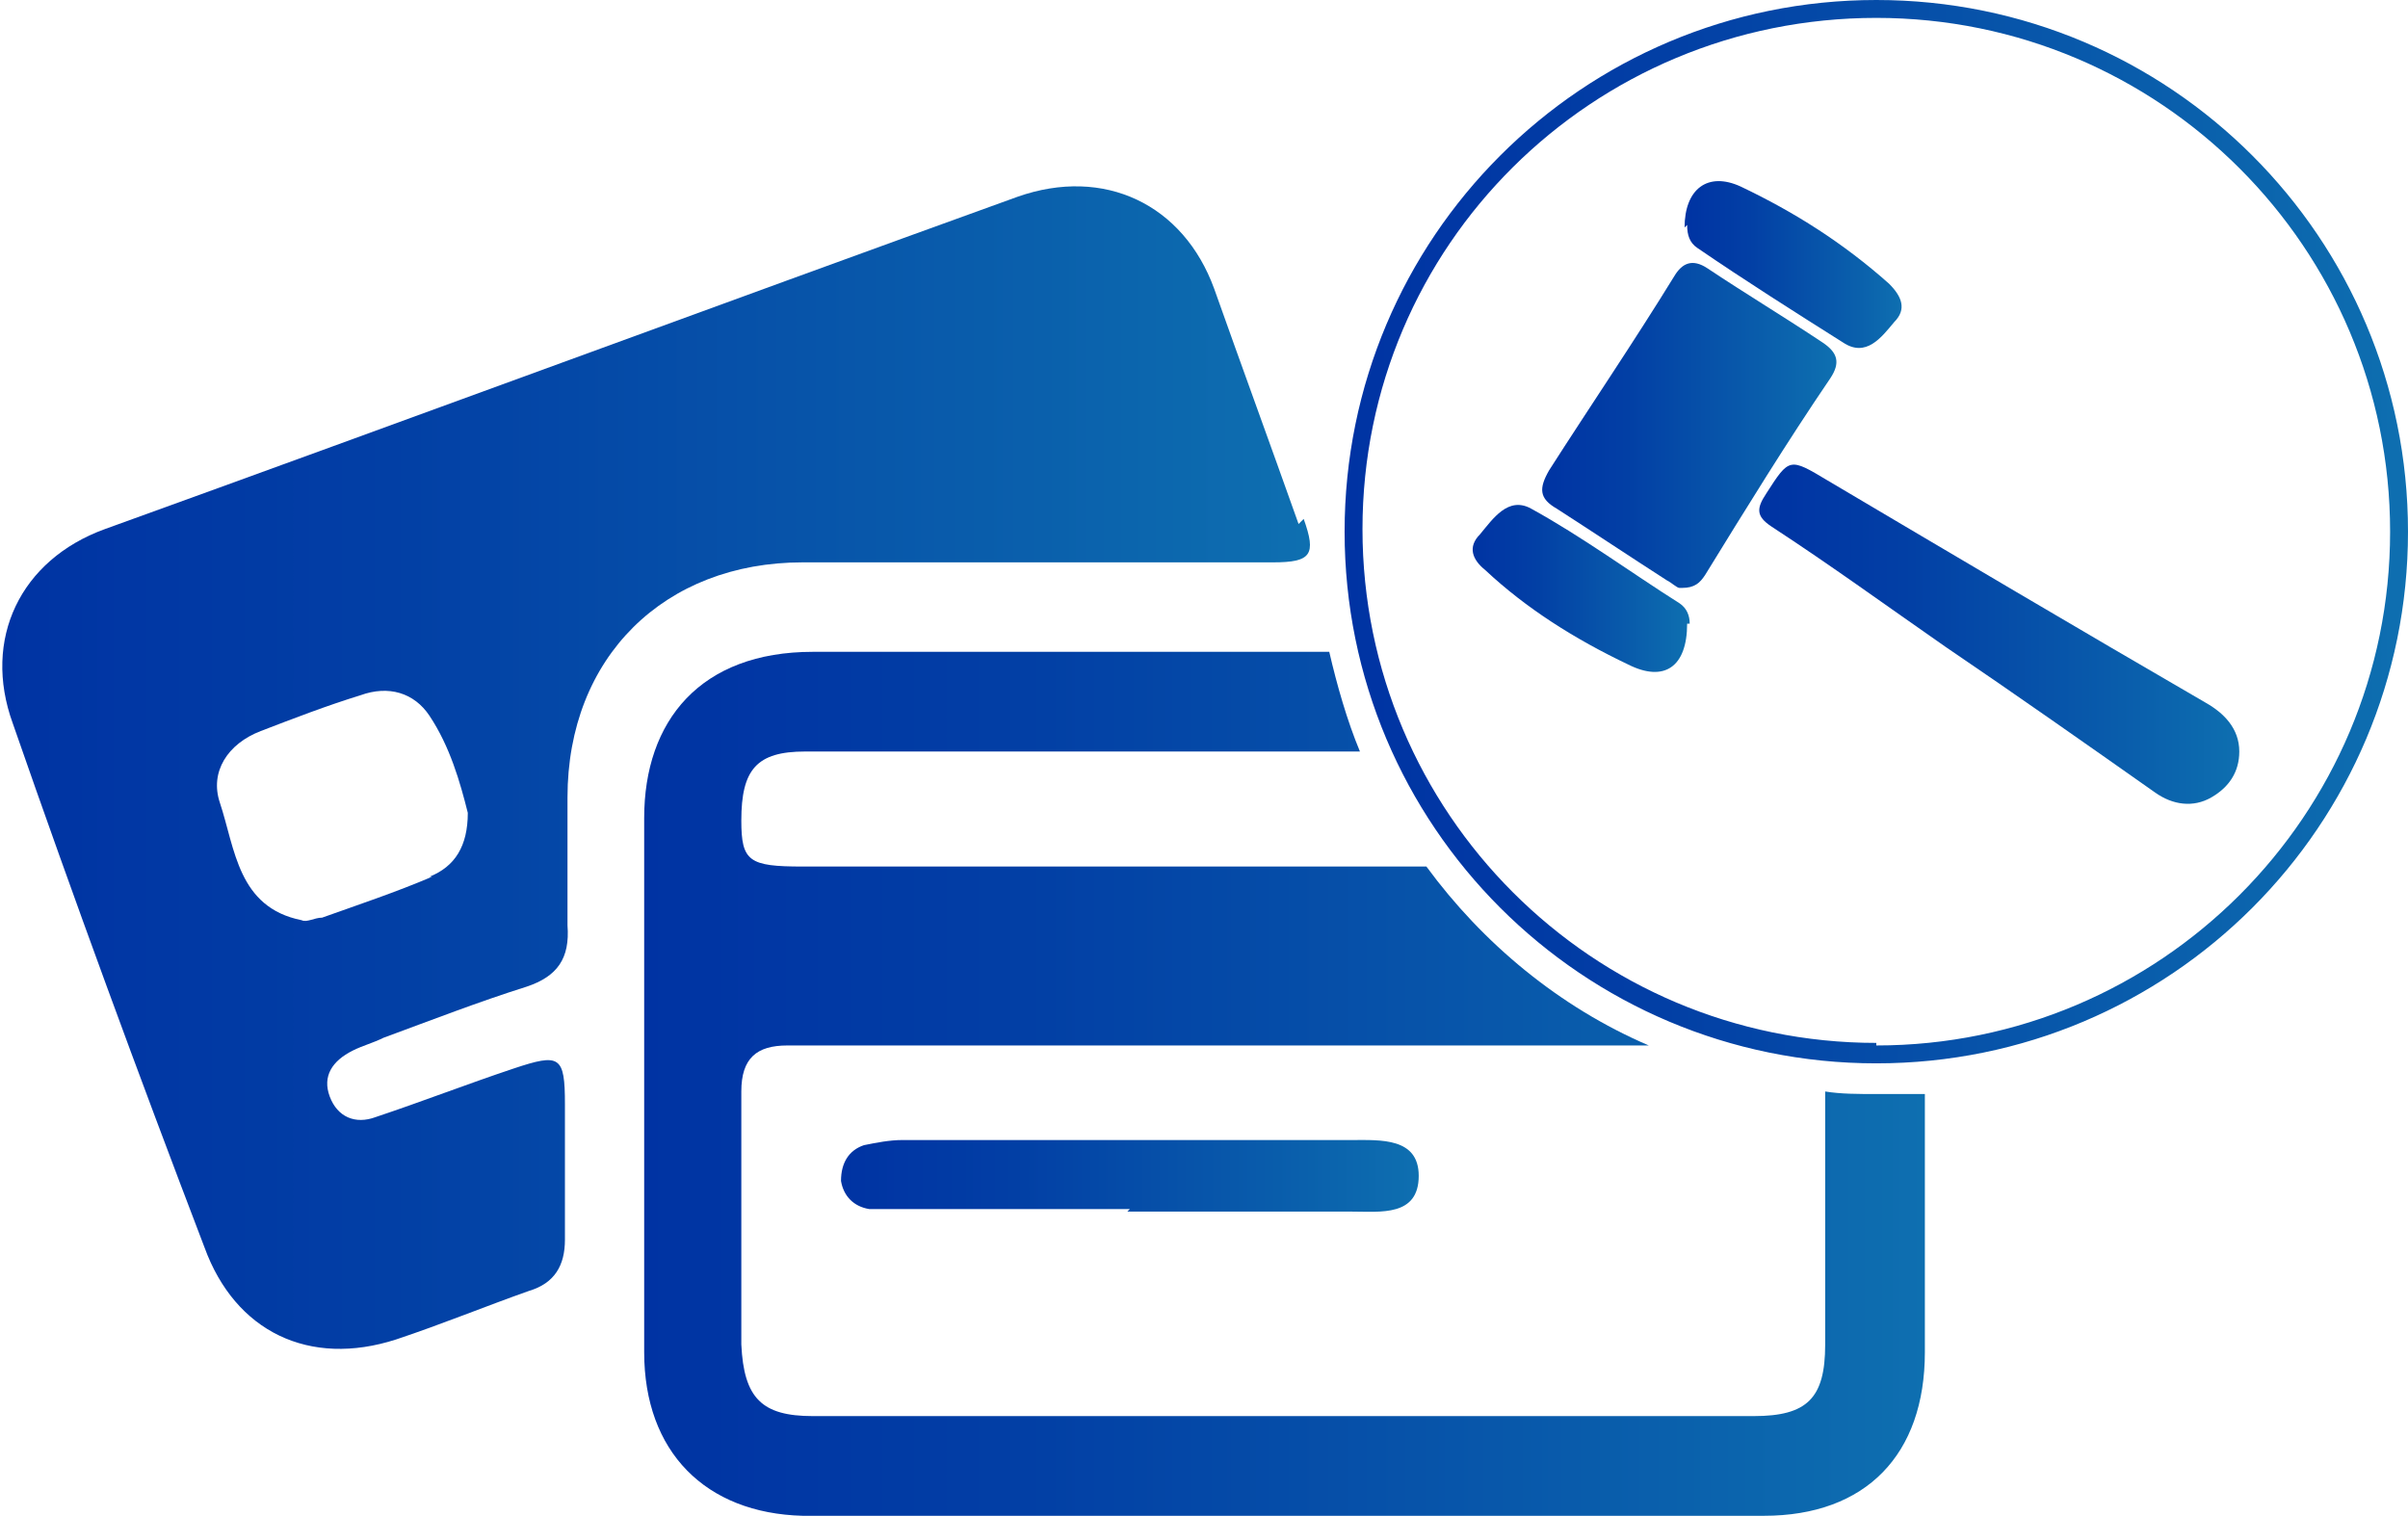 <svg xmlns="http://www.w3.org/2000/svg" xmlns:xlink="http://www.w3.org/1999/xlink" id="Layer_1" data-name="Layer 1" viewBox="0 0 94.2 59.3"><defs><style>      .cls-1 {        fill: url(#linear-gradient);      }      .cls-1, .cls-2, .cls-3, .cls-4, .cls-5, .cls-6, .cls-7, .cls-8 {        stroke-width: 0px;      }      .cls-2 {        fill: url(#linear-gradient-6);      }      .cls-3 {        fill: url(#linear-gradient-5);      }      .cls-4 {        fill: url(#linear-gradient-2);      }      .cls-5 {        fill: url(#linear-gradient-7);      }      .cls-6 {        fill: url(#linear-gradient-3);      }      .cls-7 {        fill: url(#linear-gradient-8);      }      .cls-8 {        fill: url(#linear-gradient-4);      }    </style><linearGradient id="linear-gradient" x1="52.6" y1="20.8" x2="94.2" y2="20.8" gradientUnits="userSpaceOnUse"><stop offset="0" stop-color="#0033a3"></stop><stop offset=".3" stop-color="#023fa5"></stop><stop offset=".8" stop-color="#0a60ac"></stop><stop offset="1" stop-color="#0e6fb0"></stop></linearGradient><linearGradient id="linear-gradient-2" x1="60.2" y1="16.7" x2="71.7" y2="16.7" xlink:href="#linear-gradient"></linearGradient><linearGradient id="linear-gradient-3" x1="68.9" y1="24.9" x2="87.6" y2="24.9" xlink:href="#linear-gradient"></linearGradient><linearGradient id="linear-gradient-4" x1="65.9" y1="10.3" x2="74.4" y2="10.3" xlink:href="#linear-gradient"></linearGradient><linearGradient id="linear-gradient-5" x1="57.5" y1="23" x2="66" y2="23" xlink:href="#linear-gradient"></linearGradient><linearGradient id="linear-gradient-6" x1="0" y1="30.2" x2="51" y2="30.2" xlink:href="#linear-gradient"></linearGradient><linearGradient id="linear-gradient-7" x1="33" y1="45.9" x2="55.5" y2="45.9" xlink:href="#linear-gradient"></linearGradient><linearGradient id="linear-gradient-8" x1="25.1" y1="42.4" x2="75.3" y2="42.4" xlink:href="#linear-gradient"></linearGradient></defs><g><path class="cls-1" d="M73.4,0c-11.5,0-20.8,9.3-20.8,20.8s9.3,20.8,20.8,20.8,20.8-9.3,20.8-20.8S84.9,0,73.4,0ZM73.4,40.8c-11.1,0-20.1-9-20.1-20.1S62.3.7,73.4.7s20.1,9,20.1,20.1-9,20.1-20.1,20.1Z"></path><g><path class="cls-4" d="M65.7,23c-.1,0-.3-.2-.5-.3-1.4-.9-2.9-1.9-4.3-2.8-.7-.4-.7-.8-.3-1.5,1.6-2.5,3.3-5,4.9-7.6.3-.5.7-.7,1.3-.3,1.5,1,3,1.9,4.5,2.9.6.4.7.8.3,1.4-1.7,2.5-3.3,5.1-4.9,7.7-.2.3-.4.5-.9.5Z"></path><path class="cls-6" d="M87.6,29.4c0,.8-.4,1.4-1.1,1.8-.7.4-1.5.3-2.2-.2-2.7-1.9-5.4-3.8-8.2-5.7-2.3-1.6-4.5-3.2-6.8-4.7-.6-.4-.6-.7-.2-1.3.9-1.4.9-1.4,2.4-.5,4.9,2.9,9.8,5.8,14.8,8.7.7.4,1.3,1,1.3,1.9Z"></path><path class="cls-8" d="M65.9,8.9c0-1.5.9-2.2,2.2-1.6,2.1,1,4,2.2,5.8,3.8.5.5.7,1,.2,1.5-.5.6-1.1,1.4-2,.8-1.9-1.2-3.8-2.4-5.7-3.7-.3-.2-.4-.5-.4-.9Z"></path><path class="cls-3" d="M66,24.4c0,1.7-.9,2.3-2.3,1.6-2.1-1-4-2.2-5.6-3.7-.5-.4-.7-.9-.2-1.4.5-.6,1.1-1.5,2-1,2,1.1,3.9,2.5,5.8,3.7.3.2.4.5.4.8Z"></path></g></g><path class="cls-2" d="M50.8,20.5c-1.1-3.1-2.2-6.1-3.3-9.2-1.2-3.3-4.3-4.8-7.7-3.6-11.9,4.3-23.8,8.7-35.7,13-3.3,1.2-4.8,4.3-3.6,7.6,2.4,6.9,4.9,13.7,7.5,20.5,1.2,3.3,4.1,4.7,7.5,3.6,1.8-.6,3.5-1.3,5.2-1.9,1-.3,1.4-1,1.4-2,0-1.8,0-3.5,0-5.3,0-1.9-.2-2-2-1.4-1.8.6-3.6,1.3-5.4,1.9-.8.3-1.5,0-1.8-.8-.3-.8.1-1.4.9-1.8.4-.2.8-.3,1.2-.5,1.9-.7,3.7-1.4,5.6-2,1.2-.4,1.7-1.1,1.6-2.4,0-1.7,0-3.3,0-5,0-5.5,3.8-9.2,9.2-9.2,2.9,0,5.9,0,8.8,0h0c3.2,0,6.4,0,9.6,0,1.5,0,1.7-.3,1.2-1.7ZM16.9,34.3c-1.4.6-2.9,1.1-4.3,1.6-.3,0-.6.2-.8.1-2.5-.5-2.6-2.8-3.2-4.6-.4-1.2.3-2.3,1.6-2.8,1.3-.5,2.6-1,3.9-1.4,1.1-.4,2.1-.1,2.7.8.8,1.2,1.2,2.6,1.5,3.8,0,1.3-.5,2.1-1.5,2.5Z"></path><path class="cls-5" d="M44.2,47.3c-2.9,0-5.9,0-8.8,0-.5,0-.9,0-1.4,0-.6-.1-1-.5-1.1-1.1,0-.7.3-1.2.9-1.4.5-.1,1-.2,1.5-.2,5.9,0,11.7,0,17.6,0,1.1,0,2.6-.1,2.6,1.4,0,1.6-1.5,1.4-2.6,1.4-2.9,0-5.9,0-8.8,0Z"></path><path class="cls-7" d="M73.4,42.8c-.7,0-1.4,0-2-.1,0,.1,0,.2,0,.3,0,3.2,0,6.4,0,9.6,0,2.1-.7,2.8-2.8,2.8-12.3,0-24.5,0-36.8,0-2,0-2.7-.7-2.8-2.8,0-3.3,0-6.6,0-9.9,0-1.3.6-1.8,1.8-1.8,6.5,0,12.9,0,19.4,0,4.8,0,9.6,0,14.3,0-3.5-1.5-6.5-4-8.7-7-1.9,0-3.7,0-5.6,0-6.3,0-12.5,0-18.8,0-2.1,0-2.4-.2-2.4-1.8,0-2,.6-2.7,2.5-2.7,7.2,0,14.4,0,21.7,0-.5-1.2-.9-2.6-1.2-3.9-.6,0-1.1,0-1.7,0-6.2,0-12.4,0-18.5,0-4.4,0-6.6,2.7-6.6,6.5,0,7,0,13.9,0,20.9,0,3.9,2.4,6.3,6.2,6.4,12.5,0,25.1,0,37.6,0,4,0,6.3-2.4,6.3-6.4,0-3.4,0-6.8,0-10.1-.6,0-1.2,0-1.9,0Z"></path></svg>